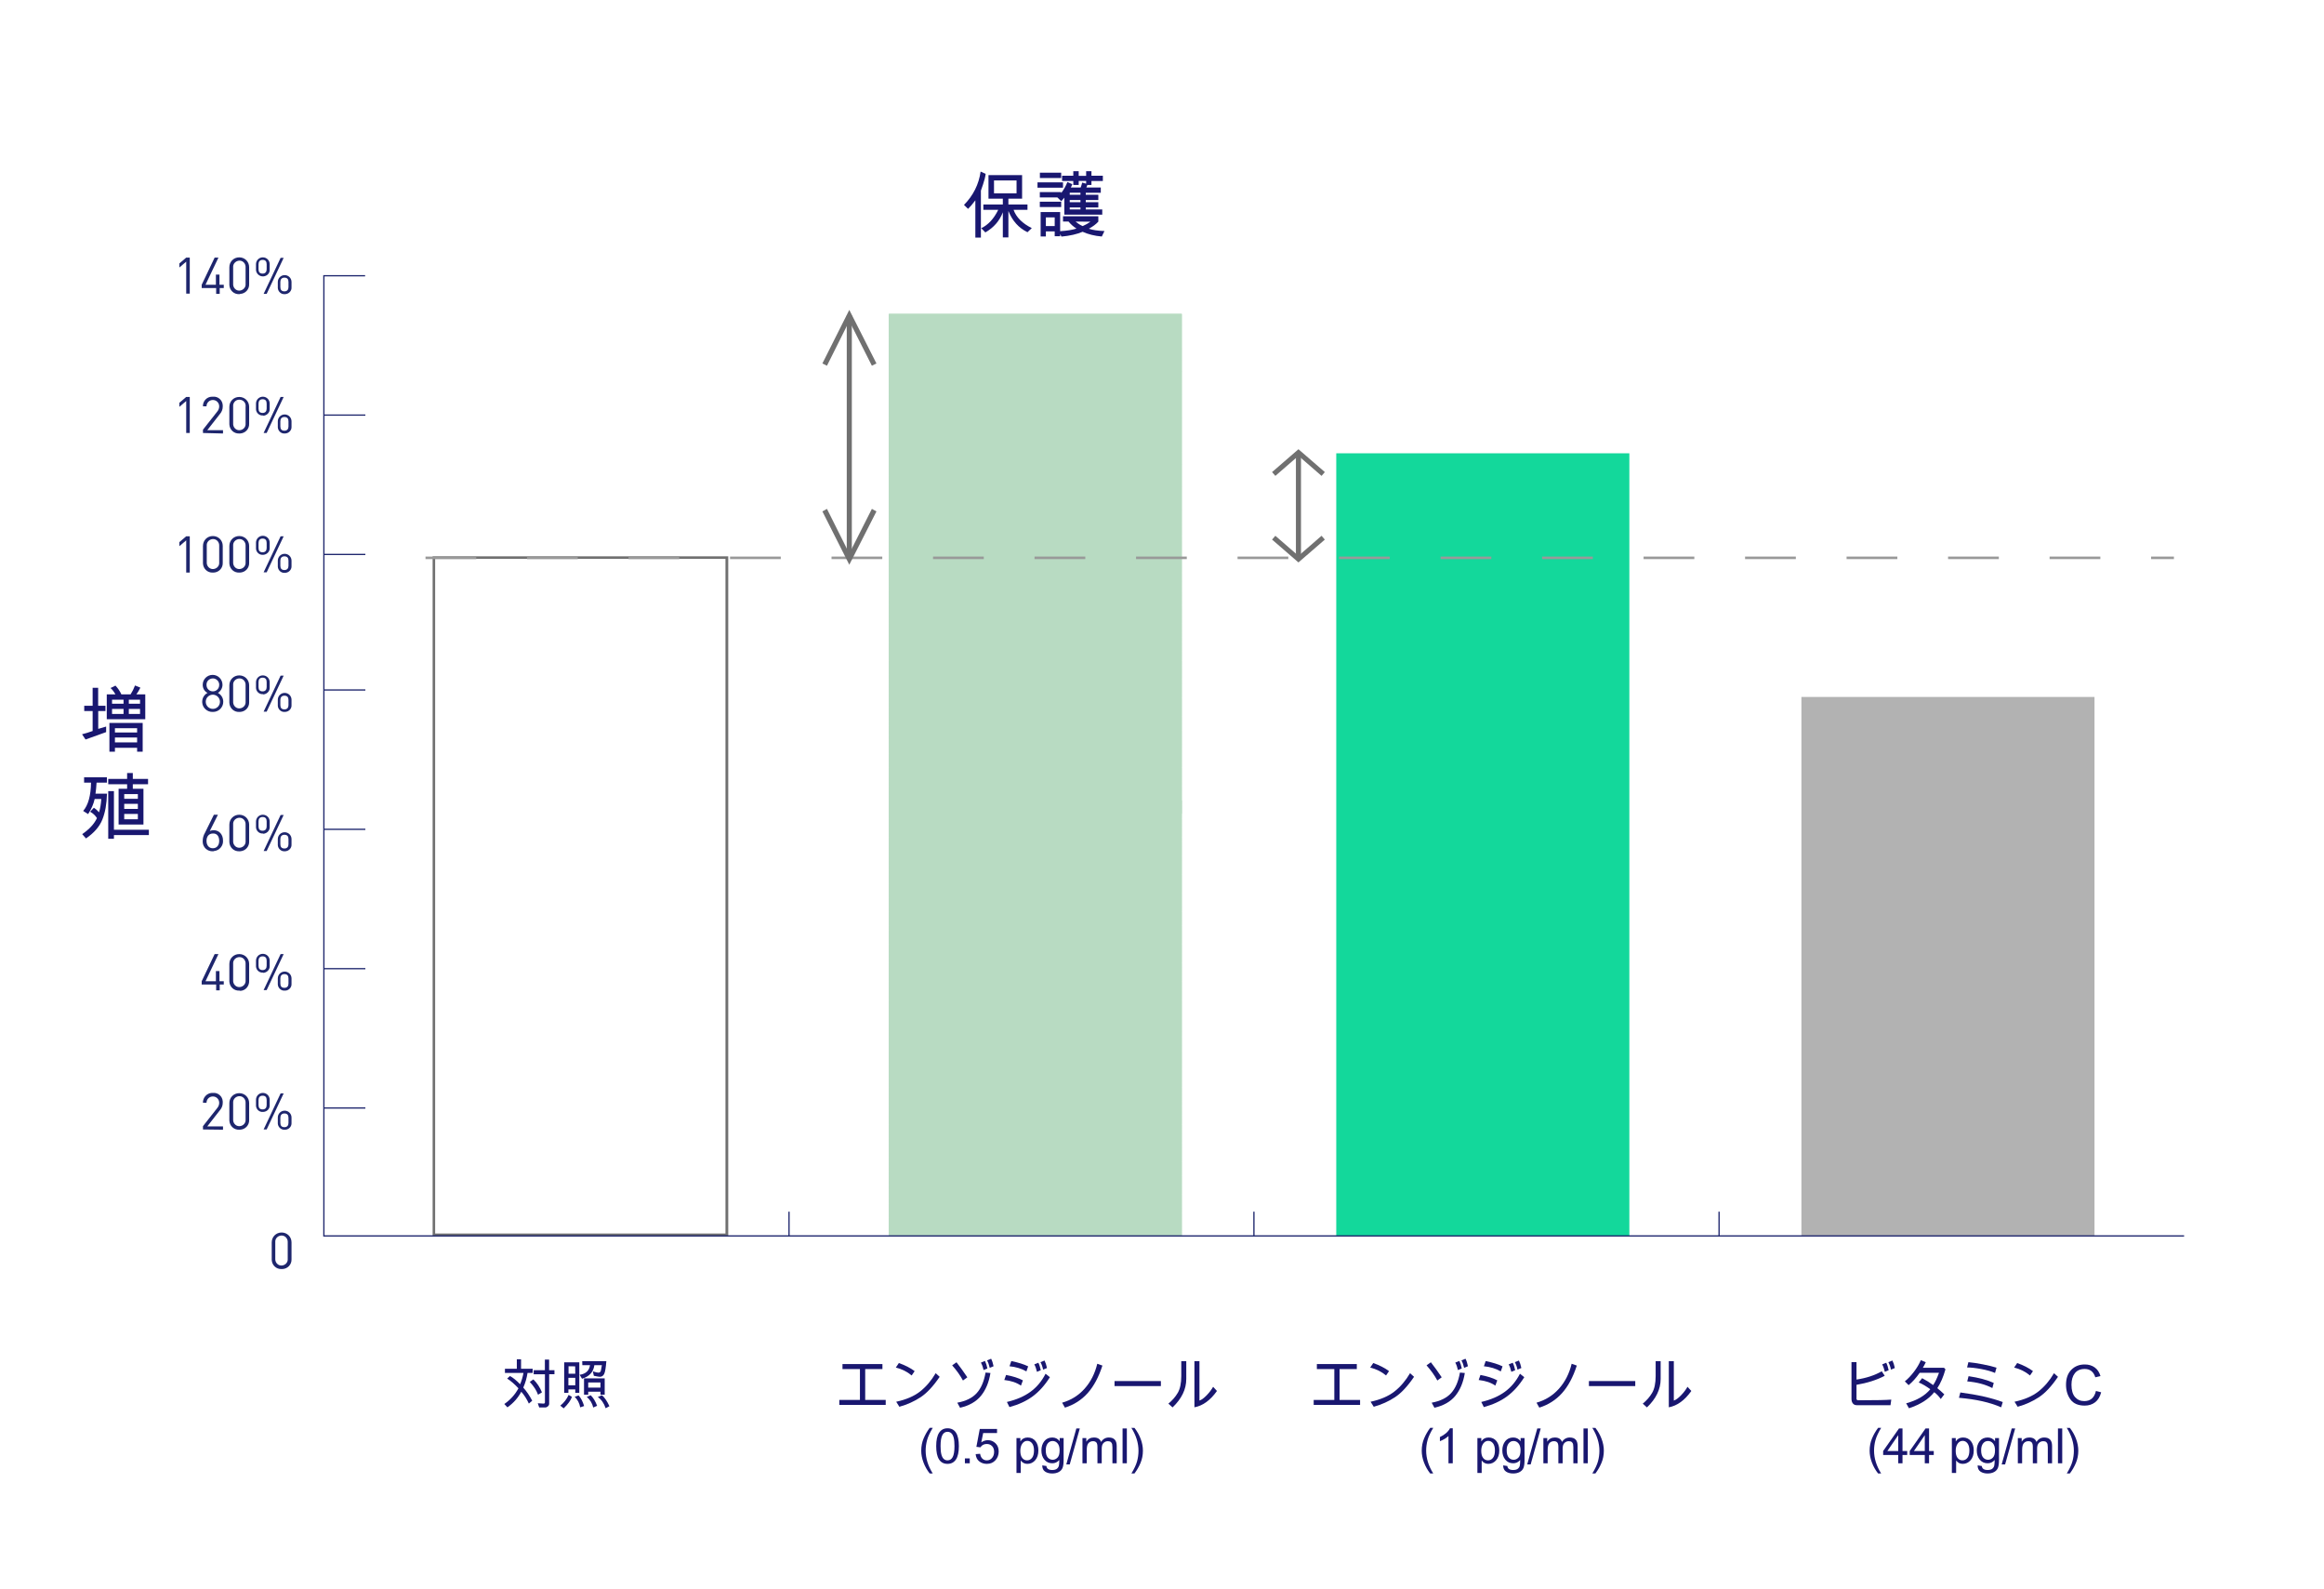 <?xml version="1.0" encoding="UTF-8"?> <!-- Generator: Adobe Illustrator 15.1.0, SVG Export Plug-In . SVG Version: 6.00 Build 0) --> <svg xmlns="http://www.w3.org/2000/svg" xmlns:xlink="http://www.w3.org/1999/xlink" id="图层_1" x="0px" y="0px" width="803px" height="549px" viewBox="-302.285 -224.895 803 549" xml:space="preserve"> <title>graphic redraw_3</title> <rect x="-29.876" y="193.69" fill="#1E266D" width="0.438" height="8.415"></rect> <rect x="130.755" y="193.69" fill="#1E266D" width="0.442" height="8.415"></rect> <rect x="291.477" y="193.69" fill="#1E266D" width="0.438" height="8.415"></rect> <path fill="#1E266D" d="M-204.977,213.505c-1.841,0.085-3.332-1.315-3.419-3.156c0-0.09,0-0.176,0-0.262v-5.79 c0-1.927,1.491-3.417,3.419-3.417c1.93,0,3.419,1.49,3.419,3.417v5.79c0.088,1.843-1.314,3.332-3.156,3.418 C-204.801,213.505-204.889,213.505-204.977,213.505z M-202.871,204.297c0.088-1.225-0.791-2.278-1.93-2.363 c-1.227-0.091-2.28,0.788-2.368,1.928c0,0.084,0,0.265,0,0.351v5.699c-0.088,1.229,0.79,2.278,1.929,2.369 c1.227,0.085,2.281-0.788,2.369-1.932c0-0.09,0-0.262,0-0.347V204.297z"></path> <path fill="#1E266D" d="M-232.157,165.285v-1.144l4.91-6.222c0.439-0.532,0.703-1.139,0.703-1.842c0-1.229-0.966-2.193-2.192-2.193 c-1.227,0-2.193,0.964-2.193,2.193h-1.227c-0.088-1.756,1.314-3.332,3.068-3.422c0.088,0,0.264,0,0.352,0 c1.753-0.176,3.332,1.139,3.419,2.979c0,0.176,0,0.262,0,0.442c0,0.958-0.352,1.842-0.966,2.544l-4.383,5.609h5.437v1.14 L-232.157,165.285z"></path> <path fill="#1E266D" d="M-219.618,165.371c-1.841,0.085-3.332-1.32-3.419-3.161c0-0.085,0-0.171,0-0.257v-5.79 c0-1.927,1.49-3.417,3.419-3.417c1.927,0,3.42,1.49,3.42,3.417l0,0v5.79c0.088,1.837-1.317,3.332-3.159,3.418 C-219.442,165.371-219.532,165.371-219.618,165.371z M-217.428,156.163c0.088-1.225-0.788-2.278-1.93-2.368 c-1.226-0.09-2.278,0.792-2.365,1.932c0,0.085,0,0.261,0,0.352v5.695c-0.088,1.229,0.788,2.277,1.929,2.368 c1.227,0.09,2.278-0.788,2.366-1.932c0-0.085,0-0.257,0-0.347V156.163z"></path> <path fill="#1E266D" d="M-211.464,159.228c-1.227,0.091-2.281-0.873-2.369-2.102c0-0.091,0-0.176,0-0.176v-1.927 c0-1.319,1.054-2.368,2.369-2.368c1.314,0,2.366,1.049,2.366,2.368v1.841c0.087,1.225-0.876,2.278-2.191,2.363 C-211.376,159.228-211.464,159.228-211.464,159.228z M-210.15,155.109c0-0.963-0.439-1.49-1.402-1.49 c-0.966,0-1.403,0.617-1.403,1.49v1.756c0,0.965,0.437,1.49,1.403,1.49c0.963,0,1.402-0.616,1.402-1.49V155.109z M-210.15,165.285 h-1.051l5.874-12.453h1.054L-210.15,165.285z M-203.925,165.371c-1.227,0.085-2.278-0.878-2.366-2.107c0-0.086,0-0.171,0-0.262 v-1.841c0-1.314,1.051-2.368,2.366-2.368c1.316,0,2.368,1.054,2.368,2.368v1.841c0.088,1.229-0.875,2.283-2.104,2.369 C-203.75,165.371-203.837,165.371-203.925,165.371L-203.925,165.371z M-202.608,161.251c0-0.97-0.438-1.491-1.404-1.491 c-0.964,0-1.403,0.607-1.403,1.491v1.75c0,0.964,0.439,1.491,1.403,1.491c0.966,0,1.404-0.613,1.404-1.491V161.251z"></path> <path fill="#1E266D" d="M-226.372,115.214v2.021h-1.227v-2.021h-4.998v-1.14l4.474-9.378h1.314l-4.473,9.378h3.595v-3.503h1.229 v3.503h1.49v1.14H-226.372z"></path> <path fill="#1E266D" d="M-219.618,117.321c-1.841,0.086-3.332-1.319-3.419-3.16c0-0.086,0-0.171,0-0.257v-5.79 c0-1.927,1.49-3.417,3.419-3.417c1.927,0,3.42,1.49,3.42,3.417l0,0v5.79c0.088,1.841-1.229,3.417-3.071,3.503 C-219.357,117.321-219.442,117.321-219.618,117.321z M-217.428,108.114c0.088-1.225-0.788-2.278-1.93-2.368 c-1.226-0.091-2.278,0.792-2.365,1.931c0,0.086,0,0.262,0,0.352v5.695c-0.088,1.229,0.788,2.278,1.929,2.368 c1.227,0.091,2.278-0.787,2.366-1.931c0-0.086,0-0.257,0-0.347V108.114z"></path> <path fill="#1E266D" d="M-211.464,111.093c-1.227,0.086-2.281-0.873-2.369-2.106c0-0.086,0-0.171,0-0.171v-1.842 c0-1.319,1.054-2.368,2.369-2.368c1.314,0,2.366,1.049,2.366,2.368v1.842c0.087,1.225-0.964,2.277-2.191,2.363 C-211.376,111.093-211.464,111.093-211.464,111.093z M-210.15,106.974c0-0.968-0.439-1.49-1.402-1.49 c-0.966,0-1.403,0.613-1.403,1.49v1.756c0,0.959,0.437,1.49,1.403,1.49c0.963,0,1.402-0.616,1.402-1.49V106.974z M-210.15,117.145 h-1.051l5.874-12.448h1.054L-210.15,117.145z M-203.925,117.321c-1.227,0.086-2.278-0.878-2.366-2.106c0-0.086,0-0.172,0-0.262 v-1.842c0-1.314,1.051-2.367,2.366-2.367c1.316,0,2.368,1.053,2.368,2.367v1.842c0.088,1.229-0.875,2.283-2.104,2.368 C-203.75,117.321-203.837,117.321-203.925,117.321L-203.925,117.321z M-202.608,113.111c0-0.964-0.438-1.49-1.404-1.49 c-0.964,0-1.403,0.612-1.403,1.49v1.752c0,0.968,0.439,1.49,1.403,1.49c0.966,0,1.404-0.608,1.404-1.49V113.111z"></path> <path fill="#1E266D" d="M-228.737,69.186c-1.842,0.086-3.42-1.319-3.508-3.161c0-0.17,0-0.351,0-0.437 c0-0.968,0.263-1.927,0.791-2.81l3.068-6.222h1.403l-2.805,5.614c0.437-0.181,0.875-0.266,1.314-0.266 c1.93,0,3.245,1.49,3.245,3.507c0.175,1.841-1.227,3.508-3.069,3.684C-228.475,69.186-228.563,69.186-228.737,69.186z M-228.737,63.044c-1.315,0-2.193,0.968-2.193,2.544c0,1.575,0.878,2.544,2.193,2.544c1.314,0,2.192-0.969,2.192-2.544 C-226.545,64.098-227.248,62.958-228.737,63.044L-228.737,63.044z"></path> <path fill="#1E266D" d="M-219.618,69.186c-1.841,0.086-3.332-1.319-3.419-3.161c0-0.085,0-0.17,0-0.261v-5.785 c0-1.933,1.49-3.422,3.419-3.422c1.927,0,3.42,1.489,3.42,3.422l0,0v5.785c0.088,1.837-1.317,3.332-3.159,3.422 C-219.442,69.186-219.532,69.186-219.618,69.186z M-217.428,59.979c0.088-1.229-0.788-2.283-1.93-2.373 c-1.226-0.086-2.278,0.792-2.365,1.931c0,0.091,0,0.262,0,0.352v5.7c-0.088,1.225,0.788,2.278,1.929,2.364 c1.227,0.09,2.278-0.789,2.366-1.928c0-0.085,0-0.261,0-0.351V59.979z"></path> <path fill="#1E266D" d="M-211.464,63.044c-1.227,0.086-2.281-0.873-2.369-2.107c0-0.085,0-0.171,0-0.171v-1.841 c0-1.319,1.054-2.368,2.369-2.368c1.314,0,2.366,1.049,2.366,2.368v1.841c0.087,1.225-0.964,2.278-2.191,2.364 C-211.376,63.044-211.464,63.044-211.464,63.044z M-210.15,58.839c0-0.968-0.439-1.49-1.402-1.49c-0.966,0-1.403,0.607-1.403,1.49 v1.751c0,0.964,0.437,1.491,1.403,1.491c0.963,0,1.402-0.613,1.402-1.491V58.839z M-210.15,69.096h-1.051l5.874-12.449h1.054 L-210.15,69.096z M-203.925,69.186c-1.227,0.086-2.278-0.884-2.366-2.106c0-0.086,0-0.176,0-0.267v-1.842 c0-1.31,1.051-2.364,2.366-2.364c1.316,0,2.368,1.055,2.368,2.364v1.842c0.088,1.229-0.875,2.283-2.192,2.373 C-203.75,69.186-203.837,69.186-203.925,69.186L-203.925,69.186z M-202.608,64.971c0-0.959-0.438-1.489-1.404-1.489 c-0.964,0-1.403,0.616-1.403,1.489v1.757c0,0.963,0.439,1.49,1.403,1.49c0.966,0,1.404-0.617,1.404-1.49V64.971z"></path> <path fill="#1E266D" d="M-228.737,21.046c-1.93,0.088-3.596-1.402-3.684-3.332c0-0.088,0-0.088,0-0.176 c0-1.317,0.703-2.456,1.842-3.068c-1.051-0.527-1.666-1.581-1.666-2.808c0-1.929,1.578-3.42,3.42-3.42 c1.929,0,3.419,1.579,3.419,3.42c0,1.139-0.615,2.193-1.578,2.808c1.139,0.612,1.842,1.751,1.842,3.068 c0,1.93-1.579,3.507-3.507,3.507C-228.649,21.046-228.649,21.046-228.737,21.046z M-228.737,15.083 c-1.315,0-2.457,1.054-2.457,2.456c0,1.315,1.054,2.454,2.457,2.454c1.314,0,2.453-1.051,2.453-2.454l0,0 c0-1.317-1.051-2.368-2.365-2.456H-228.737L-228.737,15.083z M-228.737,9.47c-1.139,0-2.193,0.878-2.193,2.105 c0,0.087,0,0.087,0,0.175c0,1.227,0.966,2.192,2.193,2.192c1.227,0,2.192-0.966,2.192-2.192c0.088-1.139-0.878-2.193-2.018-2.281 C-228.563,9.47-228.649,9.47-228.737,9.47z"></path> <path fill="#1E266D" d="M-219.618,21.046c-1.841,0.088-3.332-1.317-3.419-3.158c0-0.085,0-0.173,0-0.261v-5.788 c0-1.93,1.49-3.42,3.419-3.42c1.927,0,3.42,1.49,3.42,3.42l0,0v5.788c0.088,1.842-1.317,3.332-3.159,3.419 C-219.442,21.046-219.532,21.046-219.618,21.046z M-217.428,11.839c0.088-1.227-0.788-2.281-1.93-2.369 c-1.226-0.088-2.278,0.791-2.365,1.93c0,0.088,0,0.263,0,0.351v5.7c-0.088,1.227,0.788,2.278,1.929,2.366 c1.227,0.088,2.278-0.788,2.366-1.929c0-0.085,0-0.261,0-0.349V11.839z"></path> <path fill="#1E266D" d="M-211.464,14.907c-1.227,0.088-2.281-0.876-2.369-2.105c0-0.087,0-0.173,0-0.173v-1.841 c0-1.317,1.054-2.369,2.369-2.369c1.314,0,2.366,1.051,2.366,2.369v1.841c0.087,1.227-0.964,2.278-2.191,2.366 C-211.376,14.907-211.464,14.907-211.464,14.907z M-210.15,10.7c0-0.966-0.439-1.49-1.402-1.49c-0.966,0-1.403,0.612-1.403,1.49 v1.753c0,0.963,0.437,1.49,1.403,1.49c0.963,0,1.402-0.615,1.402-1.49V10.7z M-210.15,20.958h-1.051l5.874-12.451h1.054 L-210.15,20.958z M-203.925,21.046c-1.227,0.088-2.278-0.877-2.366-2.104c0-0.088,0-0.176,0-0.264v-1.842 c0-1.314,1.051-2.365,2.366-2.365c1.316,0,2.368,1.051,2.368,2.365v1.842c0.088,1.227-0.875,2.28-2.192,2.368 C-203.75,21.046-203.837,21.046-203.925,21.046L-203.925,21.046z M-202.608,16.924c0-0.963-0.438-1.49-1.404-1.49 c-0.964,0-1.403,0.615-1.403,1.49v1.754c0,0.966,0.439,1.491,1.403,1.491c0.966,0,1.404-0.615,1.404-1.491V16.924z"></path> <path fill="#1E266D" d="M-237.945-27.179v-11.049l-2.366,2.018v-1.403l2.366-2.017h1.229v12.539h-1.229V-27.179z"></path> <path fill="#1E266D" d="M-228.737-27.091c-1.842,0.088-3.332-1.315-3.42-3.157c0-0.088,0-0.175,0-0.263v-5.788 c0-1.93,1.49-3.419,3.42-3.419c1.929,0,3.419,1.49,3.419,3.419l0,0v5.788c0.088,1.842-1.315,3.332-3.157,3.42 C-228.563-27.091-228.649-27.091-228.737-27.091z M-226.545-36.298c0.088-1.227-0.791-2.281-1.93-2.369 c-1.229-0.085-2.28,0.791-2.368,1.93c0,0.087,0,0.263,0,0.351v5.7c-0.087,1.227,0.791,2.281,1.93,2.366 c1.227,0.088,2.28-0.788,2.368-1.927c0-0.088,0-0.263,0-0.351V-36.298z"></path> <path fill="#1E266D" d="M-219.618-27.091c-1.841,0.088-3.332-1.315-3.419-3.157c0-0.088,0-0.175,0-0.263v-5.788 c0-1.93,1.49-3.419,3.419-3.419c1.927,0,3.42,1.49,3.42,3.419l0,0v5.788c0.088,1.842-1.317,3.332-3.159,3.42 C-219.442-27.091-219.532-27.091-219.618-27.091z M-217.428-36.298c0.088-1.227-0.788-2.281-1.93-2.369 c-1.226-0.085-2.278,0.791-2.365,1.93c0,0.087,0,0.263,0,0.351v5.7c-0.088,1.227,0.788,2.281,1.929,2.366 c1.227,0.088,2.278-0.788,2.366-1.927c0-0.088,0-0.263,0-0.351V-36.298z"></path> <path fill="#1E266D" d="M-211.464-33.23c-1.227,0.088-2.281-0.875-2.369-2.104c0-0.086,0-0.174,0-0.261v-1.842 c0-1.315,1.054-2.368,2.369-2.368c1.314,0,2.366,1.053,2.366,2.368v1.842c0.087,1.226-0.964,2.278-2.191,2.365 C-211.376-33.23-211.464-33.23-211.464-33.23z M-210.15-37.35c0-0.966-0.439-1.491-1.402-1.491c-0.966,0-1.403,0.612-1.403,1.491 v1.754c0,0.963,0.437,1.49,1.403,1.49c0.963,0,1.402-0.615,1.402-1.49V-37.35z M-210.15-27.179h-1.051l5.874-12.451h1.054 L-210.15-27.179z M-203.925-27.003c-1.227,0.088-2.278-0.878-2.366-2.105c0-0.088,0-0.175,0-0.263v-1.841 c0-1.315,1.051-2.366,2.366-2.366c1.316,0,2.368,1.051,2.368,2.366l0,0v1.841c0.088,1.227-0.875,2.281-2.192,2.369 C-203.75-27.003-203.837-27.003-203.925-27.003L-203.925-27.003z M-202.608-31.213c0-0.963-0.438-1.49-1.404-1.49 c-0.964,0-1.403,0.615-1.403,1.49v1.753c0,0.966,0.439,1.49,1.403,1.49c0.966,0,1.404-0.612,1.404-1.49V-31.213z"></path> <path fill="#1E266D" d="M-237.945-75.316v-11.049l-2.366,2.017v-1.402l2.366-2.017h1.229v12.452H-237.945z"></path> <path fill="#1E266D" d="M-232.157-75.316v-1.139l4.91-6.227c0.439-0.527,0.703-1.139,0.703-1.842c0-1.227-0.966-2.192-2.192-2.192 c-1.227,0-2.193,0.965-2.193,2.192h-1.227c-0.088-1.754,1.314-3.332,3.156-3.332c0.088,0,0.176,0,0.264,0 c1.753-0.176,3.332,1.139,3.419,2.98c0,0.176,0,0.264,0,0.439c0,0.966-0.352,1.841-0.966,2.543l-4.383,5.61h5.437v1.142 L-232.157-75.316z"></path> <path fill="#1E266D" d="M-219.618-75.141c-1.841,0.088-3.332-1.314-3.419-3.156c0-0.088,0-0.176,0-0.264v-5.788 c0-1.929,1.49-3.419,3.419-3.419c1.927,0,3.42,1.49,3.42,3.419l0,0v5.788c0.088,1.842-1.317,3.333-3.159,3.42 C-219.442-75.141-219.532-75.141-219.618-75.141z M-217.428-84.348c0.176-1.227-0.612-2.281-1.842-2.454 c-1.227-0.176-2.278,0.612-2.453,1.839c0,0.176,0,0.439,0,0.615v5.701c-0.088,1.226,0.788,2.278,1.929,2.365 c1.227,0.088,2.278-0.788,2.366-1.929c0-0.086,0-0.262,0-0.35V-84.348z"></path> <path fill="#1E266D" d="M-211.464-81.368c-1.227,0.088-2.281-0.875-2.369-2.102c0-0.088,0-0.176,0-0.176v-1.842 c0-1.314,1.054-2.368,2.369-2.368c1.314,0,2.366,1.053,2.366,2.368l0,0v1.842c0.087,1.227-0.964,2.278-2.191,2.366 C-211.376-81.368-211.464-81.368-211.464-81.368z M-210.15-85.487c0-0.966-0.439-1.49-1.402-1.49c-0.966,0-1.403,0.612-1.403,1.49 v1.754c0,0.964,0.437,1.49,1.403,1.49c0.963,0,1.402-0.614,1.402-1.49V-85.487z M-210.15-75.316h-1.051l5.874-12.452h1.054 L-210.15-75.316z M-203.925-75.141c-1.227,0.088-2.278-0.878-2.366-2.105c0-0.088,0-0.176,0-0.263v-1.841 c0-1.315,1.051-2.366,2.366-2.366c1.316,0,2.368,1.051,2.368,2.366l0,0v1.841c0.088,1.227-0.875,2.281-2.192,2.368 C-203.75-75.141-203.837-75.141-203.925-75.141L-203.925-75.141z M-202.608-79.35c0-0.964-0.438-1.491-1.404-1.491 c-0.964,0-1.403,0.615-1.403,1.491v1.753c0,0.966,0.439,1.49,1.403,1.49c0.966,0,1.404-0.612,1.404-1.49V-79.35z"></path> <path fill="#1E266D" d="M-237.945-123.366v-11.136l-2.366,2.017v-1.402l2.366-2.017h1.229v12.451h-1.229V-123.366z"></path> <path fill="#1E266D" d="M-226.372-125.383v2.017h-1.227v-2.017h-4.998v-1.139l4.474-9.383h1.314l-4.473,9.383h3.595v-3.508h1.229 v3.508h1.49v1.139H-226.372z"></path> <path fill="#1E266D" d="M-219.618-123.278c-1.841,0.088-3.332-1.315-3.419-3.156c0-0.088,0-0.176,0-0.264v-5.876 c0-1.929,1.49-3.419,3.419-3.419c1.927,0,3.42,1.491,3.42,3.419l0,0v5.788c0.088,1.841-1.317,3.332-3.071,3.419 C-219.357-123.278-219.532-123.278-219.618-123.278z M-217.428-132.485c0.088-1.227-0.788-2.28-1.93-2.366 c-1.139-0.088-2.278,0.788-2.365,1.927c0,0.088,0,0.263,0,0.351v5.7c-0.088,1.227,0.788,2.28,1.929,2.368 c1.139,0.085,2.278-0.79,2.366-1.929c0-0.088,0-0.264,0-0.352V-132.485z"></path> <path fill="#1E266D" d="M-211.464-129.417c-1.227,0-2.281-0.963-2.369-2.19c0-0.088,0-0.088,0-0.176v-1.842 c0-1.315,1.054-2.368,2.369-2.368c1.314,0,2.366,1.053,2.366,2.368v1.842c0.087,1.227-0.876,2.278-2.191,2.366 C-211.376-129.417-211.464-129.417-211.464-129.417z M-210.15-133.625c0-0.965-0.439-1.49-1.402-1.49 c-0.966,0-1.403,0.612-1.403,1.49v1.754c0,0.963,0.437,1.491,1.403,1.491c0.963,0,1.402-0.615,1.402-1.491V-133.625z M-210.15-123.366h-1.051l5.874-12.451h1.054L-210.15-123.366z M-203.925-123.278c-1.227,0.088-2.278-0.878-2.366-2.105 c0-0.088,0-0.176,0-0.264v-1.841c0-1.314,1.051-2.366,2.366-2.366c1.316,0,2.368,1.051,2.368,2.366l0,0v1.841 c0.088,1.227-0.875,2.281-2.192,2.369C-203.75-123.278-203.837-123.278-203.925-123.278L-203.925-123.278z M-202.608-127.488 c0-0.963-0.438-1.49-1.404-1.49c-0.964,0-1.403,0.615-1.403,1.49v1.753c0,0.966,0.439,1.491,1.403,1.491 c0.966,0,1.404-0.612,1.404-1.491V-127.488z"></path> <rect x="320.147" y="15.873" fill="#B2B2B2" width="101.272" height="186.232"></rect> <rect x="159.426" y="-68.301" fill="#13D89B" width="101.272" height="270.406"></rect> <g> <g> <rect id="SVGID_1_" x="4.846" y="-116.439" fill="#B8DBC2" width="101.188" height="318.544"></rect> </g> <g> <defs> <rect id="SVGID_2_" x="4.846" y="-116.439" width="101.188" height="318.544"></rect> </defs> <use xlink:href="#SVGID_2_" overflow="visible" fill="#B8DBC2"></use> <clipPath id="SVGID_3_"> <use xlink:href="#SVGID_2_" overflow="visible"></use> </clipPath> <g clip-path="url(#SVGID_3_)"> <rect x="4.846" y="200.529" fill="#B8DBC2" width="101.188" height="1.576"></rect> <rect x="4.846" y="198.864" fill="#B8DBC2" width="101.188" height="1.581"></rect> <rect x="4.846" y="197.283" fill="#B8DBC2" width="101.188" height="1.581"></rect> <rect x="4.846" y="195.708" fill="#B8DBC2" width="101.188" height="1.575"></rect> <rect x="4.846" y="194.131" fill="#B8DBC2" width="101.188" height="1.576"></rect> <rect x="4.846" y="192.46" fill="#B8DBC2" width="101.188" height="1.581"></rect> <rect x="4.846" y="190.885" fill="#B8DBC2" width="101.188" height="1.575"></rect> <rect x="4.846" y="189.309" fill="#B8DBC2" width="101.188" height="1.576"></rect> <rect x="4.846" y="187.725" fill="#B8DBC2" width="101.188" height="1.584"></rect> <rect x="4.846" y="186.063" fill="#B8DBC2" width="101.188" height="1.576"></rect> <rect x="4.846" y="184.482" fill="#B8DBC2" width="101.188" height="1.581"></rect> <rect x="4.846" y="182.903" fill="#B8DBC2" width="101.188" height="1.579"></rect> <rect x="4.846" y="181.327" fill="#B8DBC2" width="101.188" height="1.576"></rect> <rect x="4.846" y="179.662" fill="#B8DBC2" width="101.188" height="1.579"></rect> <rect x="4.846" y="178.081" fill="#B8DBC2" width="101.188" height="1.581"></rect> <rect x="4.846" y="176.504" fill="#B8DBC2" width="101.188" height="1.576"></rect> <rect x="4.846" y="174.839" fill="#B8DBC2" width="101.188" height="1.579"></rect> <rect x="4.846" y="173.258" fill="#B8DBC2" width="101.188" height="1.581"></rect> <rect x="4.846" y="171.683" fill="#B8DBC2" width="101.188" height="1.575"></rect> <rect x="4.846" y="170.107" fill="#B8DBC2" width="101.188" height="1.576"></rect> <rect x="4.846" y="168.436" fill="#B8DBC2" width="101.188" height="1.581"></rect> <rect x="4.846" y="166.861" fill="#B8DBC2" width="101.188" height="1.575"></rect> <rect x="4.846" y="165.285" fill="#B8DBC2" width="101.188" height="1.576"></rect> <rect x="4.846" y="163.699" fill="#B8DBC2" width="101.188" height="1.586"></rect> <rect x="4.846" y="162.039" fill="#B8DBC2" width="101.188" height="1.576"></rect> <rect x="4.846" y="160.458" fill="#B8DBC2" width="101.188" height="1.581"></rect> <rect x="4.846" y="158.878" fill="#B8DBC2" width="101.188" height="1.579"></rect> <rect x="4.846" y="157.302" fill="#B8DBC2" width="101.188" height="1.576"></rect> <rect x="4.846" y="155.635" fill="#B8DBC2" width="101.188" height="1.581"></rect> <rect x="4.846" y="154.056" fill="#B8DBC2" width="101.188" height="1.579"></rect> <rect x="4.846" y="152.48" fill="#B8DBC2" width="101.188" height="1.576"></rect> <rect x="4.846" y="150.905" fill="#B8DBC2" width="101.188" height="1.575"></rect> <rect x="4.846" y="149.234" fill="#B8DBC2" width="101.188" height="1.58"></rect> <rect x="4.846" y="147.658" fill="#B8DBC2" width="101.188" height="1.576"></rect> <rect x="4.846" y="146.083" fill="#B8DBC2" width="101.188" height="1.575"></rect> <rect x="4.846" y="144.501" fill="#B8DBC2" width="101.188" height="1.581"></rect> <rect x="4.846" y="142.836" fill="#B8DBC2" width="101.188" height="1.575"></rect> <rect x="4.846" y="141.26" fill="#B8DBC2" width="101.188" height="1.576"></rect> <rect x="4.846" y="139.674" fill="#B8DBC2" width="101.188" height="1.586"></rect> <rect x="4.846" y="138.099" fill="#B8DBC2" width="101.188" height="1.575"></rect> <rect x="4.846" y="136.433" fill="#B8DBC2" width="101.188" height="1.581"></rect> <rect x="4.846" y="134.853" fill="#B8DBC2" width="101.188" height="1.58"></rect> <rect x="4.846" y="133.277" fill="#B8DBC2" width="101.188" height="1.576"></rect> <rect x="4.846" y="131.611" fill="#B8DBC2" width="101.188" height="1.581"></rect> <rect x="4.846" y="130.031" fill="#B8DBC2" width="101.188" height="1.58"></rect> <rect x="4.846" y="128.455" fill="#B8DBC2" width="101.188" height="1.576"></rect> <rect x="4.846" y="126.88" fill="#B8DBC2" width="101.188" height="1.574"></rect> <rect x="4.846" y="125.208" fill="#B8DBC2" width="101.188" height="1.581"></rect> <rect x="4.846" y="123.632" fill="#B8DBC2" width="101.188" height="1.576"></rect> <rect x="4.846" y="122.058" fill="#B8DBC2" width="101.188" height="1.574"></rect> <rect x="4.846" y="120.477" fill="#B8DBC2" width="101.188" height="1.581"></rect> <rect x="4.846" y="118.812" fill="#B8DBC2" width="101.188" height="1.574"></rect> <rect x="4.846" y="117.236" fill="#B8DBC2" width="101.188" height="1.576"></rect> <rect x="4.846" y="115.65" fill="#B8DBC2" width="101.188" height="1.586"></rect> <rect x="4.846" y="114.075" fill="#B8DBC2" width="101.188" height="1.575"></rect> <rect x="4.846" y="112.409" fill="#B8DBC2" width="101.188" height="1.581"></rect> <rect x="4.846" y="110.828" fill="#B8DBC2" width="101.188" height="1.581"></rect> <rect x="4.846" y="109.252" fill="#B8DBC2" width="101.188" height="1.575"></rect> <rect x="4.846" y="107.676" fill="#B8DBC2" width="101.188" height="1.576"></rect> <rect x="4.846" y="106.006" fill="#B8DBC2" width="101.188" height="1.58"></rect> <rect x="4.846" y="104.43" fill="#B8DBC2" width="101.188" height="1.576"></rect> <rect x="4.846" y="102.854" fill="#B8DBC2" width="101.188" height="1.576"></rect> <rect x="4.846" y="101.275" fill="#B8DBC2" width="101.188" height="1.579"></rect> <rect x="4.846" y="99.608" fill="#B8DBC2" width="101.188" height="1.576"></rect> <rect x="4.846" y="98.033" fill="#B8DBC2" width="101.188" height="1.575"></rect> <rect x="4.846" y="96.453" fill="#B8DBC2" width="101.188" height="1.58"></rect> <rect x="4.846" y="94.872" fill="#B8DBC2" width="101.188" height="1.581"></rect> <rect x="4.846" y="93.21" fill="#B8DBC2" width="101.188" height="1.575"></rect> <rect x="4.846" y="91.625" fill="#B8DBC2" width="101.188" height="1.585"></rect> <rect x="4.846" y="90.05" fill="#B8DBC2" width="101.188" height="1.575"></rect> <rect x="4.846" y="88.384" fill="#B8DBC2" width="101.188" height="1.58"></rect> <rect x="4.846" y="86.803" fill="#B8DBC2" width="101.188" height="1.581"></rect> <rect x="4.846" y="85.228" fill="#B8DBC2" width="101.188" height="1.575"></rect> <rect x="4.846" y="83.652" fill="#B8DBC2" width="101.188" height="1.576"></rect> <rect x="4.846" y="81.982" fill="#B8DBC2" width="101.188" height="1.58"></rect> <rect x="4.846" y="80.406" fill="#B8DBC2" width="101.188" height="1.576"></rect> <rect x="4.846" y="78.83" fill="#B8DBC2" width="101.188" height="1.576"></rect> <rect x="4.846" y="77.25" fill="#B8DBC2" width="101.188" height="1.58"></rect> <rect x="4.846" y="75.583" fill="#B8DBC2" width="101.188" height="1.576"></rect> <rect x="4.846" y="74.008" fill="#B8DBC2" width="101.188" height="1.575"></rect> <rect x="4.846" y="72.427" fill="#B8DBC2" width="101.188" height="1.581"></rect> <rect x="4.846" y="70.847" fill="#B8DBC2" width="101.188" height="1.58"></rect> <rect x="4.846" y="69.186" fill="#B8DBC2" width="101.188" height="1.575"></rect> <rect x="4.846" y="67.601" fill="#B8DBC2" width="101.188" height="1.585"></rect> <rect x="4.846" y="66.025" fill="#B8DBC2" width="101.188" height="1.576"></rect> <rect x="4.846" y="64.45" fill="#B8DBC2" width="101.188" height="1.575"></rect> <rect x="4.846" y="62.779" fill="#B8DBC2" width="101.188" height="1.58"></rect> <rect x="4.846" y="61.204" fill="#B8DBC2" width="101.188" height="1.575"></rect> <rect x="4.846" y="59.627" fill="#B8DBC2" width="101.188" height="1.576"></rect> <rect x="4.846" y="58.046" fill="#B8DBC2" width="101.188" height="1.581"></rect> <rect x="4.846" y="56.381" fill="#B8DBC2" width="101.188" height="1.575"></rect> <rect x="4.846" y="54.805" fill="#B8DBC2" width="101.188" height="1.576"></rect> <rect x="4.846" y="53.225" fill="#B8DBC2" width="101.188" height="1.58"></rect> <rect x="4.846" y="51.644" fill="#B8DBC2" width="101.188" height="1.581"></rect> <rect x="4.846" y="51.644" fill="#B8DBC2" width="101.188" height="4.651"></rect> <rect x="4.846" y="54.625" fill="#B8DBC2" width="101.188" height="1.581"></rect> <rect x="4.846" y="53.049" fill="#B8DBC2" width="101.188" height="1.575"></rect> <rect x="4.846" y="51.383" fill="#B8DBC2" width="101.188" height="1.581"></rect> <rect x="4.846" y="49.803" fill="#B8DBC2" width="101.188" height="1.58"></rect> <rect x="4.846" y="48.227" fill="#B8DBC2" width="101.188" height="1.576"></rect> <rect x="4.846" y="46.651" fill="#B8DBC2" width="101.188" height="1.576"></rect> <rect x="4.846" y="44.983" fill="#B8DBC2" width="101.188" height="1.579"></rect> <rect x="4.846" y="43.405" fill="#B8DBC2" width="101.188" height="1.578"></rect> <rect x="4.846" y="41.827" fill="#B8DBC2" width="101.188" height="1.578"></rect> <rect x="4.846" y="40.247" fill="#B8DBC2" width="101.188" height="1.581"></rect> <rect x="4.846" y="38.581" fill="#B8DBC2" width="101.188" height="1.58"></rect> <rect x="4.846" y="37.002" fill="#B8DBC2" width="101.188" height="1.579"></rect> <rect x="4.846" y="35.424" fill="#B8DBC2" width="101.188" height="1.578"></rect> <rect x="4.846" y="33.847" fill="#B8DBC2" width="101.188" height="1.578"></rect> <rect x="4.846" y="32.181" fill="#B8DBC2" width="101.188" height="1.578"></rect> <rect x="4.846" y="30.602" fill="#B8DBC2" width="101.188" height="1.579"></rect> <rect x="4.846" y="29.024" fill="#B8DBC2" width="101.188" height="1.578"></rect> <rect x="4.846" y="27.446" fill="#B8DBC2" width="101.188" height="1.578"></rect> <rect x="4.846" y="25.78" fill="#B8DBC2" width="101.188" height="1.578"></rect> <rect x="4.846" y="24.203" fill="#B8DBC2" width="101.188" height="1.578"></rect> <rect x="4.846" y="22.624" fill="#B8DBC2" width="101.188" height="1.579"></rect> <rect x="4.846" y="20.958" fill="#B8DBC2" width="101.188" height="1.578"></rect> <rect x="4.846" y="19.38" fill="#B8DBC2" width="101.188" height="1.578"></rect> <rect x="4.846" y="17.802" fill="#B8DBC2" width="101.188" height="1.578"></rect> <rect x="4.846" y="16.222" fill="#B8DBC2" width="101.188" height="1.581"></rect> <rect x="4.846" y="14.556" fill="#B8DBC2" width="101.188" height="1.581"></rect> <rect x="4.846" y="12.978" fill="#B8DBC2" width="101.188" height="1.578"></rect> <rect x="4.846" y="11.4" fill="#B8DBC2" width="101.188" height="1.578"></rect> <rect x="4.846" y="9.822" fill="#B8DBC2" width="101.188" height="1.578"></rect> <rect x="4.846" y="8.155" fill="#B8DBC2" width="101.188" height="1.579"></rect> <rect x="4.846" y="6.578" fill="#B8DBC2" width="101.188" height="1.578"></rect> <rect x="4.846" y="5" fill="#B8DBC2" width="101.188" height="1.578"></rect> <rect x="4.846" y="3.422" fill="#B8DBC2" width="101.188" height="1.578"></rect> <rect x="4.846" y="1.756" fill="#B8DBC2" width="101.188" height="1.578"></rect> <rect x="4.846" y="0.177" fill="#B8DBC2" width="101.188" height="1.579"></rect> <rect x="4.846" y="-1.4" fill="#B8DBC2" width="101.188" height="1.578"></rect> <rect x="4.846" y="-2.979" fill="#B8DBC2" width="101.188" height="1.578"></rect> <rect x="4.846" y="-4.645" fill="#B8DBC2" width="101.188" height="1.578"></rect> <rect x="4.846" y="-6.222" fill="#B8DBC2" width="101.188" height="1.578"></rect> <rect x="4.846" y="-7.803" fill="#B8DBC2" width="101.188" height="1.581"></rect> <rect x="4.846" y="-9.381" fill="#B8DBC2" width="101.188" height="1.578"></rect> <rect x="4.846" y="-11.047" fill="#B8DBC2" width="101.188" height="1.578"></rect> <rect x="4.846" y="-12.625" fill="#B8DBC2" width="101.188" height="1.578"></rect> <rect x="4.846" y="-14.203" fill="#B8DBC2" width="101.188" height="1.578"></rect> <rect x="4.846" y="-15.781" fill="#B8DBC2" width="101.188" height="1.578"></rect> <rect x="4.846" y="-17.447" fill="#B8DBC2" width="101.188" height="1.578"></rect> <rect x="4.846" y="-19.025" fill="#B8DBC2" width="101.188" height="1.578"></rect> <rect x="4.846" y="-20.603" fill="#B8DBC2" width="101.188" height="1.578"></rect> <rect x="4.846" y="-22.27" fill="#B8DBC2" width="101.188" height="1.579"></rect> <rect x="4.846" y="-23.847" fill="#B8DBC2" width="101.188" height="1.578"></rect> <rect x="4.846" y="-25.425" fill="#B8DBC2" width="101.188" height="1.578"></rect> <rect x="4.846" y="-27.003" fill="#B8DBC2" width="101.188" height="1.578"></rect> <rect x="4.846" y="-28.669" fill="#B8DBC2" width="101.188" height="1.578"></rect> <rect x="4.846" y="-30.248" fill="#B8DBC2" width="101.188" height="1.579"></rect> <rect x="4.846" y="-31.828" fill="#B8DBC2" width="101.188" height="1.58"></rect> <rect x="4.846" y="-33.406" fill="#B8DBC2" width="101.188" height="1.578"></rect> <rect x="4.846" y="-35.071" fill="#B8DBC2" width="101.188" height="1.578"></rect> <rect x="4.846" y="-36.65" fill="#B8DBC2" width="101.188" height="1.579"></rect> <rect x="4.846" y="-38.228" fill="#B8DBC2" width="101.188" height="1.578"></rect> <rect x="4.846" y="-39.806" fill="#B8DBC2" width="101.188" height="1.578"></rect> <rect x="4.846" y="-41.472" fill="#B8DBC2" width="101.188" height="1.578"></rect> <rect x="4.846" y="-43.05" fill="#B8DBC2" width="101.188" height="1.578"></rect> <rect x="4.846" y="-44.628" fill="#B8DBC2" width="101.188" height="1.578"></rect> <rect x="4.846" y="-48.662" fill="#B8DBC2" width="101.188" height="4.034"></rect> <rect x="4.846" y="-52.606" fill="#B8DBC2" width="101.188" height="4.032"></rect> <rect x="4.846" y="-56.641" fill="#B8DBC2" width="101.188" height="4.034"></rect> <rect x="4.846" y="-60.587" fill="#B8DBC2" width="101.188" height="4.034"></rect> <rect x="4.846" y="-64.619" fill="#B8DBC2" width="101.188" height="4.032"></rect> <rect x="4.846" y="-68.565" fill="#B8DBC2" width="101.188" height="4.034"></rect> <rect x="4.846" y="-72.599" fill="#B8DBC2" width="101.188" height="4.034"></rect> <rect x="4.846" y="-76.545" fill="#B8DBC2" width="101.188" height="4.034"></rect> <rect x="4.846" y="-80.577" fill="#B8DBC2" width="101.188" height="4.034"></rect> <rect x="4.846" y="-84.523" fill="#B8DBC2" width="101.188" height="4.034"></rect> <rect x="4.846" y="-88.558" fill="#B8DBC2" width="101.188" height="4.034"></rect> <rect x="4.846" y="-92.501" fill="#B8DBC2" width="101.188" height="4.034"></rect> <rect x="4.846" y="-96.536" fill="#B8DBC2" width="101.188" height="4.034"></rect> <rect x="4.846" y="-100.479" fill="#B8DBC2" width="101.188" height="4.031"></rect> <rect x="4.846" y="-104.514" fill="#B8DBC2" width="101.188" height="4.034"></rect> <rect x="4.846" y="-108.461" fill="#B8DBC2" width="101.188" height="4.034"></rect> <rect x="4.846" y="-112.493" fill="#B8DBC2" width="101.188" height="4.032"></rect> <rect x="4.846" y="-116.439" fill="#B8DBC2" width="101.188" height="4.032"></rect> </g> </g> </g> <path fill="#707070" d="M-50.657,202.105h-102.147V-32.703h102.147V202.105z M-151.929,201.232H-51.62v-233.06h-100.309V201.232z"></path> <path fill="#999999" d="M448.861-31.74h-7.888v-0.876h7.888V-31.74z M423.438-31.74H405.9v-0.876h17.537V-31.74z M388.363-31.74 h-17.537v-0.876h17.537V-31.74z M353.295-31.74h-17.541v-0.876h17.541V-31.74z M318.221-31.74H300.68v-0.876h17.541V-31.74z M283.148-31.74h-17.537v-0.876h17.537V-31.74z M248.074-31.74h-17.537v-0.876h17.537V-31.74z M213.001-31.74h-17.532v-0.876h17.532 V-31.74z M177.927-31.74h-17.532v-0.876h17.532V-31.74z M142.854-31.74h-17.532v-0.876h17.532V-31.74z M107.784-31.74H90.248v-0.876 h17.537V-31.74z M72.71-31.74H55.174v-0.876H72.71V-31.74z M37.639-31.74H20.103v-0.876h17.537V-31.74z M2.565-31.74h-17.537v-0.876 H2.565V-31.74z M-32.506-31.74h-17.537v-0.876h17.537V-31.74z M-67.58-31.74h-17.537v-0.876h17.537V-31.74z M-102.653-31.74h-17.534 v-0.876h17.534V-31.74z M-137.725-31.74h-17.536v-0.876h17.536V-31.74z"></path> <polygon fill="#707070" points="154.344,-60.499 146.365,-67.426 138.383,-60.499 137.244,-61.813 146.365,-69.704 155.482,-61.813 "></polygon> <polygon fill="#707070" points="146.365,-30.599 137.244,-38.491 138.383,-39.806 146.365,-32.879 154.344,-39.806 155.482,-38.491 "></polygon> <rect x="145.486" y="-68.565" fill="#707070" width="1.752" height="36.825"></rect> <polygon fill="#707070" points="-1.029,-98.553 -8.832,-113.985 -16.549,-98.553 -18.127,-99.341 -8.832,-117.841 0.549,-99.341 "></polygon> <polygon fill="#707070" points="-8.832,-29.811 -18.127,-48.223 -16.549,-49.099 -8.832,-33.667 -1.029,-49.099 0.549,-48.223 "></polygon> <rect x="-9.71" y="-115.915" fill="#707070" width="1.754" height="84.175"></rect> <g> <polygon fill="#1E266D" points="-190.159,202.286 -190.596,202.286 -190.596,-129.854 -176.13,-129.854 -176.13,-129.417 -190.159,-129.417 "></polygon> </g> <g> <rect x="-190.334" y="-81.716" fill="#1E266D" width="14.292" height="0.437"></rect> </g> <g> <rect x="-190.334" y="-33.579" fill="#1E266D" width="14.292" height="0.437"></rect> </g> <g> <rect x="-190.334" y="13.241" fill="#1E266D" width="14.292" height="0.439"></rect> </g> <g> <rect x="-190.334" y="61.378" fill="#1E266D" width="14.292" height="0.441"></rect> </g> <g> <rect x="-190.334" y="109.519" fill="#1E266D" width="14.292" height="0.436"></rect> </g> <g> <rect x="-190.334" y="157.654" fill="#1E266D" width="14.292" height="0.436"></rect> </g> <rect x="-190.334" y="201.843" fill="#1E266D" width="642.708" height="0.442"></rect> <g> <path fill="#191770" d="M-118.235,249.379h-1.772c-0.269,1.787-0.759,3.479-1.472,5.072c1.2,1.355,2.228,2.871,3.084,4.547 l-1.163,0.984c-0.719-1.581-1.591-2.944-2.616-4.088c-1.131,2.132-2.725,3.928-4.781,5.391l-1.078-1.153 c2.106-1.469,3.734-3.278,4.884-5.428c-1.356-1.456-2.656-2.578-3.9-3.366l0.975-0.881c1.056,0.575,2.222,1.522,3.497,2.841 c0.5-1.15,0.891-2.456,1.172-3.919h-6.412v-1.416h4.106v-3.281h1.462v3.281h4.013V249.379z M-115.029,256.101l-1.35,0.825 c-0.506-1.456-1.459-2.935-2.859-4.435l1.247-0.862C-116.723,252.854-115.735,254.345-115.029,256.101z M-110.707,249.848h-1.828 v10.209c0,0.325-0.146,0.617-0.436,0.877s-0.586,0.389-0.886,0.389h-2.119l-0.497-1.453l1.922,0.113 c0.369,0.024,0.553-0.122,0.553-0.441v-9.693h-3.891v-1.406h3.872v-3.666h1.462v3.666h1.847V249.848z"></path> <path fill="#191770" d="M-104.665,257.658c-0.406,1.206-1.359,2.531-2.859,3.975l-1.153-0.938c1.294-1.063,2.247-2.3,2.859-3.712 L-104.665,257.658z M-102.125,256.26h-1.387v-1.172h-2.381v1.172h-1.453v-10.527h5.222V256.26z M-103.512,253.682v-2.605h-2.381 v2.605H-103.512z M-103.512,249.67l-0.038-2.551l-2.288-0.037v2.588H-103.512z M-100.456,260.827l-1.35,0.459 c-0.263-1.431-0.9-2.653-1.913-3.666l1.359-0.459C-101.565,258.03-100.931,259.251-100.456,260.827z M-92.777,245.311 c-0.169,2.256-0.414,3.723-0.736,4.401c-0.322,0.678-0.839,1.017-1.551,1.017c-0.2,0-0.878-0.115-2.035-0.347l-0.347-1.537 c0.913,0.3,1.55,0.45,1.913,0.45c0.5,0,0.797-0.266,0.891-0.797l0.328-1.781h-2.606c-0.306,2.356-1.728,3.915-4.266,4.678 l-0.806-1.359c2.112-0.313,3.303-1.419,3.572-3.318h-2.653l-0.038-1.406H-92.777z M-93.35,256.908h-1.462v-1.031h-4.228v1.031 h-1.453v-5.625h7.144V256.908z M-95.965,260.751l-1.341,0.591c-0.325-1.432-1.069-2.66-2.231-3.685l1.359-0.554 C-97.296,257.96-96.559,259.176-95.965,260.751z M-94.812,254.47v-1.781h-4.228v1.781H-94.812z M-91.718,260.882l-1.293,0.713 c-0.582-1.731-1.488-3.025-2.719-3.882l1.434-0.628C-93.365,257.892-92.506,259.158-91.718,260.882z"></path> <path fill="#191770" d="M3.75,260.442h-16.031v-1.725h7.125v-10.66h-6.028v-1.725h13.8v1.725h-5.953v10.66H3.75V260.442z"></path> <path fill="#191770" d="M13.75,248.77l-1.031,1.5c-1.55-1.307-3.375-2.216-5.475-2.729l1.059-1.574 C10.515,246.767,12.331,247.702,13.75,248.77z M22.393,250.729c-2.207,3.257-4.394,5.604-6.563,7.041s-4.622,2.541-7.359,3.31 l-1.097-1.734c3.425-0.737,6.171-1.916,8.24-3.534c2.069-1.619,3.869-3.729,5.4-6.328L22.393,250.729z"></path> <path fill="#191770" d="M31.951,250.898l-1.509,1.116c-0.938-1.75-2.181-3.497-3.731-5.241l1.5-1.06 C29.385,247.213,30.632,248.942,31.951,250.898z M39.938,249.417c-0.519,3.213-1.608,5.836-3.267,7.871 c-1.66,2.034-4.071,3.41-7.233,4.129l-0.957-1.743c2.963-0.544,5.197-1.643,6.703-3.296c1.506-1.652,2.528-4.022,3.066-7.11 L39.938,249.417z M38.888,247.851l-1.331,0.554c-0.231-1.063-0.538-1.922-0.919-2.578l1.406-0.572 C38.395,245.955,38.676,246.82,38.888,247.851z M41.017,247.083l-1.322,0.553c-0.238-1.063-0.547-1.918-0.928-2.568l1.406-0.581 C40.529,245.186,40.81,246.051,41.017,247.083z"></path> <path fill="#191770" d="M51.156,251.958l-0.675,1.818c-1.475-1.031-3.394-1.678-5.756-1.94l0.609-1.743 C47.708,250.536,49.649,251.158,51.156,251.958z M60.484,250.861c-1.769,2.806-3.76,5.021-5.972,6.642 c-2.212,1.622-4.881,2.852-8.006,3.689l-0.881-1.771c3.256-0.757,5.97-1.927,8.142-3.512c2.172-1.584,3.911-3.664,5.217-6.238 L60.484,250.861z M52.974,247.12l-0.609,1.744c-1.675-0.963-3.622-1.557-5.84-1.781l0.619-1.791 C49.605,245.804,51.549,246.414,52.974,247.12z M57.333,248.46l-1.322,0.554c-0.237-1.057-0.543-1.913-0.918-2.569l1.396-0.571 C56.846,246.573,57.127,247.436,57.333,248.46z M59.471,247.692l-1.331,0.563c-0.231-1.063-0.538-1.922-0.919-2.578l1.406-0.572 C58.978,245.804,59.259,246.667,59.471,247.692z"></path> <path fill="#191770" d="M78.629,246.848c-1.288,3.994-2.992,7.172-5.114,9.534c-2.122,2.362-4.736,4.028-7.842,4.997l-0.966-1.706 c3.069-0.869,5.656-2.481,7.763-4.838c2.106-2.356,3.565-5.225,4.378-8.606L78.629,246.848z"></path> <path fill="#191770" d="M98.828,253.936H82.815v-1.734h16.013V253.936z"></path> <path fill="#191770" d="M107.599,251.499c0,3.531-1.579,6.8-4.734,9.806l-1.444-1.303c1.331-1.081,2.406-2.315,3.226-3.703 c0.818-1.388,1.228-3.328,1.228-5.822v-5.165h1.726V251.499z M118.201,255.624c-2.281,3.225-4.875,5.105-7.781,5.644v-15.956h1.734 v13.631c0.713-0.237,1.538-0.839,2.476-1.805s1.688-1.951,2.25-2.958L118.201,255.624z"></path> <path fill="#191770" d="M167.66,260.442h-16.031v-1.725h7.125v-10.66h-6.027v-1.725h13.8v1.725h-5.953v10.66h7.087V260.442z"></path> <path fill="#191770" d="M177.659,248.77l-1.031,1.5c-1.55-1.307-3.375-2.216-5.476-2.729l1.06-1.574 C174.425,246.767,176.24,247.702,177.659,248.77z M186.303,250.729c-2.206,3.257-4.394,5.604-6.563,7.041s-4.622,2.541-7.359,3.31 l-1.097-1.734c3.425-0.737,6.172-1.916,8.24-3.534c2.069-1.619,3.869-3.729,5.4-6.328L186.303,250.729z"></path> <path fill="#191770" d="M195.86,250.898l-1.509,1.116c-0.938-1.75-2.182-3.497-3.731-5.241l1.5-1.06 C193.295,247.213,194.542,248.942,195.86,250.898z M203.848,249.417c-0.519,3.213-1.607,5.836-3.267,7.871 c-1.659,2.034-4.07,3.41-7.233,4.129l-0.956-1.743c2.963-0.544,5.197-1.643,6.703-3.296c1.507-1.652,2.528-4.022,3.065-7.11 L203.848,249.417z M202.798,247.851l-1.331,0.554c-0.231-1.063-0.537-1.922-0.919-2.578l1.406-0.572 C202.305,245.955,202.586,246.82,202.798,247.851z M204.926,247.083l-1.321,0.553c-0.237-1.063-0.547-1.918-0.929-2.568 l1.406-0.581C204.438,245.186,204.72,246.051,204.926,247.083z"></path> <path fill="#191770" d="M215.066,251.958l-0.675,1.818c-1.476-1.031-3.395-1.678-5.757-1.94l0.609-1.743 C211.619,250.536,213.56,251.158,215.066,251.958z M224.395,250.861c-1.769,2.806-3.76,5.021-5.972,6.642 c-2.213,1.622-4.882,2.852-8.007,3.689l-0.881-1.771c3.256-0.757,5.97-1.927,8.142-3.512c2.172-1.584,3.911-3.664,5.218-6.238 L224.395,250.861z M216.885,247.12l-0.609,1.744c-1.675-0.963-3.622-1.557-5.841-1.781l0.619-1.791 C213.517,245.804,215.46,246.414,216.885,247.12z M221.244,248.46l-1.321,0.554c-0.238-1.057-0.544-1.913-0.919-2.569l1.396-0.571 C220.757,246.573,221.038,247.436,221.244,248.46z M223.382,247.692l-1.331,0.563c-0.231-1.063-0.538-1.922-0.919-2.578 l1.406-0.572C222.888,245.804,223.169,246.667,223.382,247.692z"></path> <path fill="#191770" d="M242.54,246.848c-1.288,3.994-2.992,7.172-5.114,9.534s-4.736,4.028-7.843,4.997l-0.965-1.706 c3.068-0.869,5.656-2.481,7.762-4.838c2.106-2.356,3.566-5.225,4.379-8.606L242.54,246.848z"></path> <path fill="#191770" d="M262.738,253.936h-16.013v-1.734h16.013V253.936z"></path> <path fill="#191770" d="M271.509,251.499c0,3.531-1.579,6.8-4.734,9.806l-1.444-1.303c1.331-1.081,2.406-2.315,3.226-3.703 c0.818-1.388,1.228-3.328,1.228-5.822v-5.165h1.726V251.499z M282.111,255.624c-2.281,3.225-4.875,5.105-7.781,5.644v-15.956h1.734 v13.631c0.713-0.237,1.538-0.839,2.476-1.805s1.688-1.951,2.25-2.958L282.111,255.624z"></path> <path fill="#191770" d="M351.202,258.614l-0.271,1.922h-11.635c-0.594,0-1.05-0.2-1.368-0.6c-0.319-0.4-0.479-0.935-0.479-1.604 v-12.675h1.734v6.028c3.388-0.513,6.297-1.466,8.729-2.859l1.021,1.556c-2.763,1.45-6.013,2.487-9.75,3.112v4.856 c0,0.125,0.049,0.234,0.146,0.328s0.178,0.143,0.244,0.146c0.065,0.003,0.651,0.005,1.758,0.005 C345.968,258.83,349.259,258.757,351.202,258.614z M350.293,248.46l-1.321,0.554c-0.238-1.057-0.544-1.913-0.919-2.569l1.396-0.571 C349.806,246.573,350.087,247.436,350.293,248.46z M352.431,247.692l-1.331,0.563c-0.231-1.063-0.538-1.922-0.919-2.578 l1.406-0.572C351.937,245.804,352.218,246.667,352.431,247.692z"></path> <path fill="#191770" d="M369.92,248.151c-0.75,2.645-1.69,4.816-2.822,6.516c0.807,0.632,1.612,1.341,2.419,2.129l-1.229,1.612 c-0.618-0.919-1.368-1.706-2.25-2.362c-1.899,2.412-4.813,4.262-8.737,5.55l-0.956-1.706c3.725-1.02,6.503-2.641,8.334-4.866 c-1.487-1.075-2.818-1.853-3.993-2.334l1.172-1.481c1.399,0.731,2.672,1.525,3.815,2.381c0.675-0.987,1.347-2.402,2.016-4.246 h-6.675c-1.231,1.762-2.507,3.184-3.825,4.266l-1.303-1.304c1.118-0.912,2.181-2.035,3.188-3.37 c1.006-1.334,1.787-2.651,2.344-3.951l1.706,0.712c-0.413,0.851-0.754,1.491-1.022,1.922h7.322L369.92,248.151z"></path> <path fill="#191770" d="M389.716,259.448l-0.544,1.819c-3.881-1.7-8.743-2.794-14.587-3.281l0.478-1.847 C380.994,256.92,385.879,258.023,389.716,259.448z M387.56,247.58l-0.516,1.818c-1.243-0.537-2.833-0.987-4.767-1.35 c-1.935-0.362-3.564-0.544-4.89-0.544l0.46-1.828c1.381,0.125,3.04,0.375,4.978,0.75S386.341,247.186,387.56,247.58z M386.604,252.838l-0.479,1.781c-2.412-1.25-5.306-2.016-8.681-2.297l0.459-1.809C381.416,251.033,384.316,251.807,386.604,252.838 z"></path> <path fill="#191770" d="M400.155,248.77l-1.031,1.5c-1.55-1.307-3.375-2.216-5.476-2.729l1.06-1.574 C396.921,246.767,398.736,247.702,400.155,248.77z M408.799,250.729c-2.206,3.257-4.394,5.604-6.563,7.041s-4.622,2.541-7.359,3.31 l-1.097-1.734c3.425-0.737,6.172-1.916,8.24-3.534c2.069-1.619,3.869-3.729,5.4-6.328L408.799,250.729z"></path> <path fill="#191770" d="M423.719,256.083c-0.399,1.544-1.098,2.695-2.095,3.455c-0.997,0.759-2.192,1.139-3.586,1.139 c-2.25,0-3.89-0.705-4.917-2.114c-1.028-1.409-1.543-3.104-1.543-5.086c0-2.193,0.605-3.91,1.814-5.151 c1.209-1.24,2.764-1.861,4.664-1.861c1.338,0,2.481,0.341,3.432,1.022c0.949,0.681,1.615,1.678,1.996,2.99l-1.781,0.422 c-0.3-0.956-0.756-1.675-1.368-2.156s-1.378-0.722-2.297-0.722c-1.5,0-2.638,0.492-3.413,1.477 c-0.774,0.984-1.162,2.305-1.162,3.961c0,1.912,0.408,3.334,1.224,4.266s1.88,1.396,3.192,1.396c1.074,0,1.948-0.29,2.62-0.871 c0.672-0.582,1.142-1.457,1.411-2.625L423.719,256.083z"></path> <path fill="#191770" d="M20.004,284.129h-1.058c-0.908-1.159-1.622-2.426-2.141-3.798c-0.52-1.373-0.779-2.731-0.779-4.077 c0-1.525,0.276-2.942,0.829-4.249c0.552-1.308,1.25-2.519,2.092-3.634h1.058c-0.973,1.597-1.625,2.996-1.956,4.199 c-0.331,1.203-0.497,2.426-0.497,3.667C17.551,278.879,18.369,281.51,20.004,284.129z"></path> <path fill="#191770" d="M25.11,268.519c2.614,0,3.921,2.051,3.921,6.152c0,2.072-0.338,3.613-1.013,4.622 c-0.676,1.009-1.645,1.514-2.908,1.514c-2.608,0-3.913-2.045-3.913-6.136c0-2.073,0.337-3.616,1.013-4.631 C22.886,269.026,23.853,268.519,25.11,268.519z M25.11,279.593c0.793,0,1.392-0.385,1.796-1.152 c0.405-0.769,0.607-2.025,0.607-3.77c0-1.214-0.089-2.17-0.267-2.867c-0.178-0.697-0.446-1.217-0.804-1.559 c-0.358-0.342-0.808-0.513-1.349-0.513c-0.793,0-1.389,0.391-1.789,1.173c-0.399,0.782-0.599,2.037-0.599,3.766 c0,1.197,0.09,2.146,0.271,2.847c0.181,0.699,0.448,1.221,0.804,1.563C24.137,279.422,24.58,279.593,25.11,279.593z"></path> <path fill="#191770" d="M32.793,280.602h-1.682v-1.682h1.682V280.602z"></path> <path fill="#191770" d="M36.776,273.375c0.733-0.504,1.493-0.755,2.281-0.755c1,0,1.873,0.354,2.617,1.063 c0.744,0.708,1.116,1.652,1.116,2.834c0,1.192-0.377,2.205-1.132,3.039c-0.754,0.834-1.745,1.251-2.969,1.251 c-1.001,0-1.868-0.283-2.601-0.849c-0.733-0.566-1.154-1.404-1.263-2.515l1.542-0.115c0.126,0.761,0.394,1.328,0.804,1.702 c0.41,0.375,0.916,0.563,1.518,0.563c0.749,0,1.356-0.283,1.821-0.85c0.465-0.565,0.697-1.262,0.697-2.087 c0-0.843-0.238-1.507-0.713-1.994c-0.476-0.486-1.088-0.729-1.838-0.729c-0.946,0-1.673,0.386-2.182,1.156l-1.395-0.164 l1.173-6.185h5.964v1.427h-4.791L36.776,273.375z"></path> <path fill="#191770" d="M50.312,273.022c0.552-0.88,1.381-1.32,2.485-1.32c1.143,0,2.045,0.414,2.707,1.243 c0.662,0.828,0.993,1.907,0.993,3.235c0,1.417-0.367,2.542-1.099,3.376c-0.733,0.834-1.633,1.251-2.699,1.251 c-0.935,0-1.684-0.372-2.248-1.115H50.41v4.257h-1.477v-12.05h1.345v1.123H50.312z M52.6,279.593c0.689,0,1.259-0.286,1.71-0.857 s0.677-1.423,0.677-2.556c0-1.066-0.218-1.887-0.652-2.461s-0.991-0.861-1.669-0.861c-0.7,0-1.275,0.32-1.727,0.96 s-0.677,1.469-0.677,2.485c0,1.078,0.216,1.896,0.648,2.453S51.905,279.593,52.6,279.593z"></path> <path fill="#191770" d="M65.221,279.429c0,1.235-0.123,2.158-0.369,2.769c-0.246,0.609-0.684,1.084-1.313,1.423 s-1.381,0.509-2.256,0.509c-0.984,0-1.805-0.219-2.461-0.656s-0.984-1.154-0.984-2.149l1.436,0.222 c0.055,0.459,0.247,0.804,0.578,1.033c0.331,0.23,0.803,0.345,1.415,0.345c0.766,0,1.326-0.155,1.682-0.468 c0.355-0.312,0.573-0.691,0.652-1.14c0.079-0.448,0.119-1.066,0.119-1.854c-0.64,0.761-1.446,1.141-2.42,1.141 c-1.132,0-2.041-0.418-2.728-1.255c-0.686-0.837-1.029-1.893-1.029-3.167c0-1.279,0.333-2.346,1.001-3.199 c0.667-0.853,1.591-1.279,2.772-1.279c1.028,0,1.865,0.413,2.51,1.238h0.033v-1.041h1.362V279.429z M61.439,279.396 c0.629,0,1.187-0.25,1.673-0.75c0.487-0.501,0.73-1.339,0.73-2.515c0-1.039-0.232-1.836-0.697-2.392 c-0.465-0.555-1.039-0.832-1.723-0.832c-0.7,0-1.27,0.284-1.71,0.853c-0.44,0.569-0.661,1.349-0.661,2.338 c0,1.144,0.231,1.979,0.693,2.507C60.207,279.132,60.771,279.396,61.439,279.396z"></path> <path fill="#191770" d="M70.811,268.577l-3.478,12.428h-1.189l3.478-12.428H70.811z"></path> <path fill="#191770" d="M83.563,280.602h-1.477v-5.496c0-0.404-0.027-0.751-0.082-1.038s-0.196-0.541-0.422-0.763 c-0.227-0.222-0.581-0.332-1.063-0.332c-0.58,0-1.08,0.202-1.501,0.607c-0.421,0.404-0.632,1.061-0.632,1.969v5.053H76.91v-5.66 c0-0.755-0.132-1.271-0.398-1.551c-0.265-0.278-0.641-0.418-1.128-0.418c-0.634,0-1.155,0.219-1.563,0.656 s-0.611,1.255-0.611,2.453v4.52h-1.477v-8.703h1.329v1.214h0.033c0.591-0.94,1.458-1.411,2.601-1.411 c0.64,0,1.166,0.127,1.579,0.382c0.413,0.254,0.712,0.636,0.898,1.144c0.646-1.017,1.54-1.525,2.683-1.525 c0.902,0,1.579,0.243,2.03,0.73c0.451,0.486,0.677,1.217,0.677,2.189V280.602z"></path> <path fill="#191770" d="M87.07,280.602h-1.477v-12.025h1.477V280.602z"></path> <path fill="#191770" d="M89.699,268.372c0.908,1.159,1.622,2.425,2.141,3.798c0.52,1.372,0.779,2.734,0.779,4.085 c0,1.521-0.276,2.934-0.829,4.241c-0.552,1.307-1.25,2.519-2.092,3.634h-1.058c0.974-1.597,1.625-2.995,1.957-4.196 c0.331-1.2,0.496-2.421,0.496-3.662c0-2.647-0.817-5.28-2.453-7.899H89.699z"></path> <path fill="#191770" d="M192.939,284.129h-1.058c-0.908-1.159-1.622-2.426-2.142-3.798c-0.52-1.373-0.779-2.731-0.779-4.077 c0-1.525,0.276-2.942,0.829-4.249c0.552-1.308,1.249-2.519,2.092-3.634h1.058c-0.974,1.597-1.625,2.996-1.956,4.199 s-0.496,2.426-0.496,3.667C190.487,278.879,191.305,281.51,192.939,284.129z"></path> <path fill="#191770" d="M199.678,280.602h-1.477v-9.409c-0.738,0.7-1.726,1.294-2.961,1.78v-1.428 c1.7-0.814,2.86-1.823,3.478-3.026h0.96V280.602z"></path> <path fill="#191770" d="M209.571,273.022c0.552-0.88,1.381-1.32,2.485-1.32c1.143,0,2.045,0.414,2.707,1.243 c0.662,0.828,0.992,1.907,0.992,3.235c0,1.417-0.366,2.542-1.099,3.376c-0.733,0.834-1.633,1.251-2.699,1.251 c-0.935,0-1.685-0.372-2.247-1.115h-0.041v4.257h-1.477v-12.05h1.345v1.123H209.571z M211.859,279.593 c0.689,0,1.26-0.286,1.711-0.857s0.677-1.423,0.677-2.556c0-1.066-0.218-1.887-0.652-2.461s-0.991-0.861-1.669-0.861 c-0.7,0-1.276,0.32-1.728,0.96s-0.677,1.469-0.677,2.485c0,1.078,0.217,1.896,0.648,2.453S211.165,279.593,211.859,279.593z"></path> <path fill="#191770" d="M224.48,279.429c0,1.235-0.123,2.158-0.369,2.769c-0.246,0.609-0.684,1.084-1.313,1.423 s-1.381,0.509-2.256,0.509c-0.984,0-1.805-0.219-2.461-0.656s-0.984-1.154-0.984-2.149l1.436,0.222 c0.055,0.459,0.248,0.804,0.579,1.033c0.33,0.23,0.802,0.345,1.415,0.345c0.766,0,1.326-0.155,1.682-0.468 c0.355-0.312,0.572-0.691,0.651-1.14c0.08-0.448,0.119-1.066,0.119-1.854c-0.64,0.761-1.446,1.141-2.42,1.141 c-1.132,0-2.041-0.418-2.728-1.255s-1.029-1.893-1.029-3.167c0-1.279,0.334-2.346,1.001-3.199c0.667-0.853,1.591-1.279,2.772-1.279 c1.028,0,1.865,0.413,2.51,1.238h0.033v-1.041h1.361V279.429z M220.699,279.396c0.629,0,1.187-0.25,1.674-0.75 c0.486-0.501,0.729-1.339,0.729-2.515c0-1.039-0.232-1.836-0.697-2.392c-0.465-0.555-1.039-0.832-1.723-0.832 c-0.7,0-1.27,0.284-1.71,0.853c-0.44,0.569-0.66,1.349-0.66,2.338c0,1.144,0.23,1.979,0.692,2.507 C219.468,279.132,220.032,279.396,220.699,279.396z"></path> <path fill="#191770" d="M230.072,268.577l-3.479,12.428h-1.189l3.479-12.428H230.072z"></path> <path fill="#191770" d="M242.823,280.602h-1.477v-5.496c0-0.404-0.027-0.751-0.082-1.038s-0.195-0.541-0.423-0.763 c-0.227-0.222-0.581-0.332-1.062-0.332c-0.58,0-1.08,0.202-1.502,0.607c-0.421,0.404-0.631,1.061-0.631,1.969v5.053h-1.477v-5.66 c0-0.755-0.133-1.271-0.398-1.551c-0.265-0.278-0.641-0.418-1.128-0.418c-0.634,0-1.155,0.219-1.563,0.656 s-0.611,1.255-0.611,2.453v4.52h-1.477v-8.703h1.329v1.214h0.033c0.59-0.94,1.457-1.411,2.6-1.411c0.641,0,1.167,0.127,1.579,0.382 c0.413,0.254,0.713,0.636,0.898,1.144c0.646-1.017,1.54-1.525,2.683-1.525c0.902,0,1.579,0.243,2.03,0.73 c0.451,0.486,0.677,1.217,0.677,2.189V280.602z"></path> <path fill="#191770" d="M246.33,280.602h-1.477v-12.025h1.477V280.602z"></path> <path fill="#191770" d="M248.959,268.372c0.908,1.159,1.622,2.425,2.142,3.798c0.52,1.372,0.779,2.734,0.779,4.085 c0,1.521-0.276,2.934-0.829,4.241c-0.552,1.307-1.249,2.519-2.092,3.634h-1.058c0.973-1.597,1.625-2.995,1.956-4.196 c0.331-1.2,0.496-2.421,0.496-3.662c0-2.647-0.817-5.28-2.452-7.899H248.959z"></path> <path fill="#191770" d="M347.699,284.129h-1.058c-0.908-1.159-1.622-2.426-2.142-3.798c-0.52-1.373-0.779-2.731-0.779-4.077 c0-1.525,0.276-2.942,0.829-4.249c0.552-1.308,1.249-2.519,2.092-3.634h1.058c-0.974,1.597-1.625,2.996-1.956,4.199 s-0.496,2.426-0.496,3.667C345.247,278.879,346.064,281.51,347.699,284.129z"></path> <path fill="#191770" d="M356.703,277.731h-1.625v2.871h-1.477v-2.871h-5.209v-1.361l5.472-7.793h1.214v7.793h1.625V277.731z M353.602,276.37v-5.431h-0.032l-3.732,5.431H353.602z"></path> <path fill="#191770" d="M365.879,277.731h-1.625v2.871h-1.477v-2.871h-5.209v-1.361l5.472-7.793h1.214v7.793h1.625V277.731z M362.777,276.37v-5.431h-0.032l-3.732,5.431H362.777z"></path> <path fill="#191770" d="M373.508,273.022c0.552-0.88,1.381-1.32,2.485-1.32c1.143,0,2.045,0.414,2.707,1.243 c0.662,0.828,0.992,1.907,0.992,3.235c0,1.417-0.366,2.542-1.099,3.376c-0.733,0.834-1.633,1.251-2.699,1.251 c-0.935,0-1.685-0.372-2.247-1.115h-0.041v4.257h-1.477v-12.05h1.345v1.123H373.508z M375.796,279.593 c0.689,0,1.26-0.286,1.711-0.857s0.677-1.423,0.677-2.556c0-1.066-0.218-1.887-0.652-2.461s-0.991-0.861-1.669-0.861 c-0.7,0-1.276,0.32-1.728,0.96s-0.677,1.469-0.677,2.485c0,1.078,0.217,1.896,0.648,2.453S375.102,279.593,375.796,279.593z"></path> <path fill="#191770" d="M388.416,279.429c0,1.235-0.123,2.158-0.369,2.769c-0.246,0.609-0.684,1.084-1.313,1.423 s-1.381,0.509-2.256,0.509c-0.984,0-1.805-0.219-2.461-0.656s-0.984-1.154-0.984-2.149l1.436,0.222 c0.055,0.459,0.248,0.804,0.579,1.033c0.33,0.23,0.802,0.345,1.415,0.345c0.766,0,1.326-0.155,1.682-0.468 c0.355-0.312,0.572-0.691,0.651-1.14c0.08-0.448,0.119-1.066,0.119-1.854c-0.64,0.761-1.446,1.141-2.42,1.141 c-1.132,0-2.041-0.418-2.728-1.255s-1.029-1.893-1.029-3.167c0-1.279,0.334-2.346,1.001-3.199c0.667-0.853,1.591-1.279,2.772-1.279 c1.028,0,1.865,0.413,2.51,1.238h0.033v-1.041h1.361V279.429z M384.635,279.396c0.629,0,1.187-0.25,1.674-0.75 c0.486-0.501,0.729-1.339,0.729-2.515c0-1.039-0.232-1.836-0.697-2.392c-0.465-0.555-1.039-0.832-1.723-0.832 c-0.7,0-1.27,0.284-1.71,0.853c-0.44,0.569-0.66,1.349-0.66,2.338c0,1.144,0.23,1.979,0.692,2.507 C383.403,279.132,383.968,279.396,384.635,279.396z"></path> <path fill="#191770" d="M394.008,268.577l-3.479,12.428h-1.189l3.479-12.428H394.008z"></path> <path fill="#191770" d="M406.76,280.602h-1.477v-5.496c0-0.404-0.027-0.751-0.082-1.038s-0.195-0.541-0.423-0.763 c-0.227-0.222-0.581-0.332-1.062-0.332c-0.58,0-1.08,0.202-1.502,0.607c-0.421,0.404-0.631,1.061-0.631,1.969v5.053h-1.477v-5.66 c0-0.755-0.133-1.271-0.398-1.551c-0.265-0.278-0.641-0.418-1.128-0.418c-0.634,0-1.155,0.219-1.563,0.656 s-0.611,1.255-0.611,2.453v4.52h-1.477v-8.703h1.329v1.214h0.033c0.59-0.94,1.457-1.411,2.6-1.411c0.641,0,1.167,0.127,1.579,0.382 c0.413,0.254,0.713,0.636,0.898,1.144c0.646-1.017,1.54-1.525,2.683-1.525c0.902,0,1.579,0.243,2.03,0.73 c0.451,0.486,0.677,1.217,0.677,2.189V280.602z"></path> <path fill="#191770" d="M410.267,280.602h-1.477v-12.025h1.477V280.602z"></path> <path fill="#191770" d="M412.896,268.372c0.908,1.159,1.622,2.425,2.142,3.798c0.52,1.372,0.779,2.734,0.779,4.085 c0,1.521-0.276,2.934-0.829,4.241c-0.552,1.307-1.249,2.519-2.092,3.634h-1.058c0.973-1.597,1.625-2.995,1.956-4.196 c0.331-1.2,0.496-2.421,0.496-3.662c0-2.647-0.817-5.28-2.452-7.899H412.896z"></path> </g> <g> <path fill="#191770" d="M38.277-164.833c-0.107,0.976-0.406,2.194-0.898,3.654l-0.738,2.141v16.23h-1.919v-12.883 c-1.025,1.362-1.866,2.346-2.522,2.953l-1.403-1.366c3.199-3.248,5.115-7.087,5.747-11.517L38.277-164.833z M54.224-146.092 l-1.489,1.415c-3.011-1.452-5.209-3.896-6.595-7.334v9.118H44.22v-8.663c-1.124,2.961-3.138,5.279-6.042,6.952l-1.415-1.464 c2.404-1.14,4.36-3.256,5.87-6.349h-5.144v-1.833h6.731v-2.018h-4.959v-8.146h11.616v8.146H46.14v2.018h6.595v1.833h-4.811 C48.851-149.833,50.951-147.725,54.224-146.092z M48.958-158.114v-4.454h-7.789v4.454H48.958z"></path> <path fill="#191770" d="M65.009-160.046h-8.81v-1.846h8.81V-160.046z M78.778-162.372H74.84v1.366h-1.415 c-0.025,0.09-0.082,0.238-0.172,0.443c-0.09,0.206-0.147,0.353-0.172,0.443h4.983v1.809h-5.192v0.701h4.343v1.821h-4.343v0.75 h4.343v1.821h-4.343v0.677h5.697v1.809H65.464v-5.869l-1.058,1.218l-1.329-1.292l0.024-0.025h-6.103v-1.833h7.383v0.345 c0.959-1.288,1.673-2.563,2.141-3.827l1.71,0.75c-0.246,0.607-0.422,0.989-0.529,1.145h3.408c0.164-0.402,0.34-0.968,0.529-1.698 l1.366,0.381v-0.959h-2.572v1.39h-1.87v-1.366h-3.876v-1.809h3.876v-1.563h1.87v1.587h2.572v-1.587h1.833v1.563h3.938V-162.372z M64.381-153.377h-7.383v-1.833h7.383V-153.377z M64.381-163.405h-7.358v-1.833h7.358V-163.405z M79.332-145.083l-0.911,1.895 c-2.485-0.213-4.696-0.759-6.632-1.637c-1.96,0.837-4.397,1.391-7.309,1.661L64.024-144v0.713h-1.883v-1.673H59.09v1.747h-1.809 v-8.416h6.743v6.595c2.395-0.148,4.278-0.447,5.648-0.898c-1.066-0.665-1.981-1.472-2.744-2.424h-1.919v-1.821h12.206v1.846 c-0.812,0.902-1.907,1.719-3.285,2.449C75.201-145.432,77.001-145.166,79.332-145.083z M62.142-146.794v-3.002H59.09v3.002H62.142z M71.038-157.61v-0.701h-3.704v0.701H71.038z M71.038-155.038v-0.75h-3.704v0.75H71.038z M71.038-152.54v-0.677h-3.704v0.677 H71.038z M74.508-148.307l-5.082-0.049v0.049c0.82,0.697,1.616,1.202,2.387,1.513C72.831-147.245,73.729-147.75,74.508-148.307z"></path> </g> <g> <path fill="#191770" d="M-265.613,28.013c-3.946,1.411-6.316,2.264-7.112,2.559l-1.206-1.809c1.165-0.295,2.383-0.672,3.654-1.132 v-6.903h-2.904v-1.821h2.904v-6.202h1.907v6.202h2.522v1.821h-2.498v6.165c0.107-0.041,0.502-0.152,1.188-0.333 c0.685-0.18,1.2-0.336,1.544-0.467V28.013z M-252.09,23.571h-13.302v-8.589h3.002c-0.615-1.05-1.186-1.78-1.71-2.19l1.71-0.836 c0.853,0.894,1.534,1.903,2.042,3.027h3.175c0.599-0.918,1.111-1.944,1.538-3.076l1.858,0.75c-0.533,1.05-1.001,1.825-1.403,2.326 h3.089V23.571z M-252.988,34.793h-1.919v-1.366h-7.666v1.366h-1.907v-9.955h11.493V34.793z M-259.596,18.206v-1.39h-3.975v1.39 H-259.596z M-259.596,21.738v-1.723h-3.975v1.723H-259.596z M-254.908,28.136v-1.464h-7.666v1.464H-254.908z M-254.908,31.582 v-1.71h-7.666v1.71H-254.908z M-253.899,18.206v-1.39h-3.876v1.39H-253.899z M-253.899,21.738v-1.723h-3.876v1.723H-253.899z"></path> <path fill="#191770" d="M-265.317,49.283c-0.09,3.527-0.624,6.509-1.6,8.945c-0.977,2.437-2.863,4.61-5.66,6.521l-1.305-1.488 c2.461-1.682,4.159-3.527,5.094-5.537c-0.542-0.887-1.325-1.62-2.35-2.203l1.292-1.378c0.615,0.394,1.21,0.923,1.784,1.587 c0.41-1.361,0.668-2.899,0.775-4.614h-2.289c-0.41,1.813-1.165,3.553-2.264,5.218l-1.71-1.083c1.739-2.018,2.646-5.279,2.719-9.782 h-2.399v-1.833h7.887v1.833h-3.581c-0.074,1.403-0.197,2.674-0.369,3.814H-265.317z M-251.13,46.022h-5.266v1.563h3.679v12.354 h-8.588V47.584h2.941v-1.563h-6.521v-1.833h6.521v-2.042h1.969v2.042h5.266V46.022z M-250.847,63.593h-12.071v1.279h-1.969V48.397 h1.969v13.351h12.071V63.593z M-254.649,51.067V49.43h-4.713v1.637H-254.649z M-254.649,54.549v-1.747h-4.713v1.747H-254.649z M-254.649,58.118v-1.834h-4.713v1.834H-254.649z"></path> </g> </svg> 